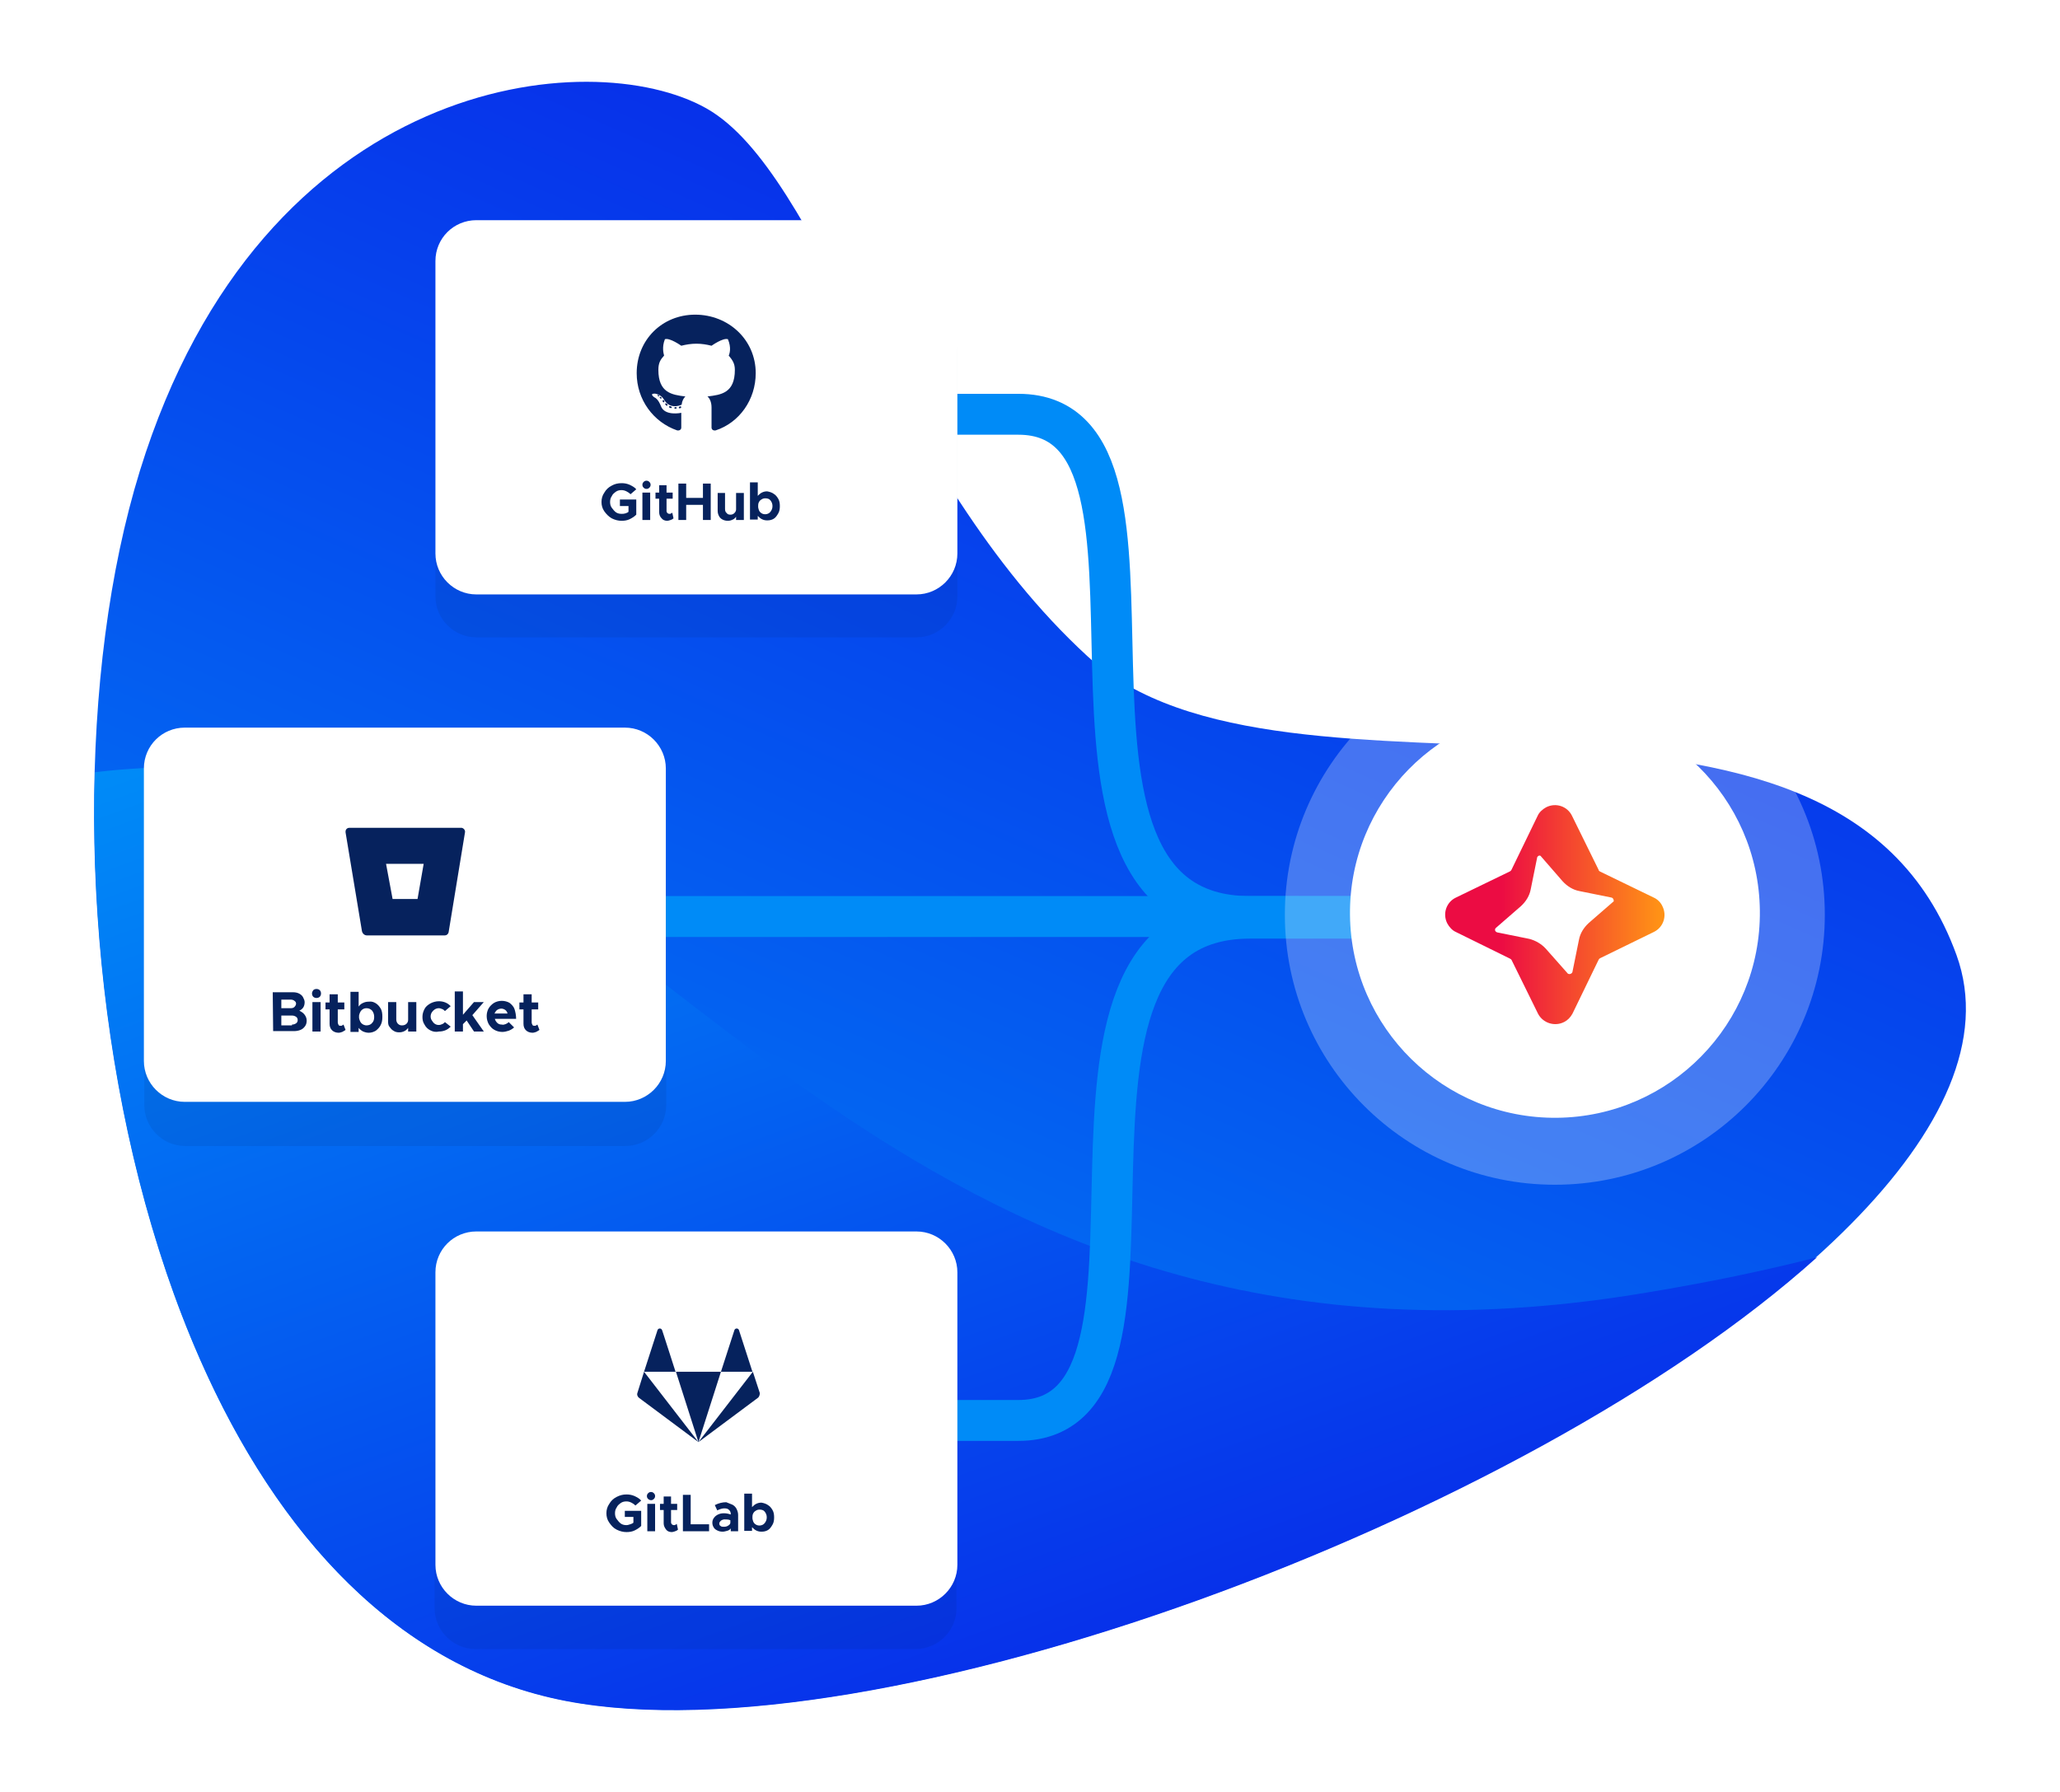 <?xml version="1.0" encoding="utf-8"?>
<svg version="1.1" id="add-your-app" xmlns="http://www.w3.org/2000/svg" xmlns:xlink="http://www.w3.org/1999/xlink" x="0px"
	 y="0px" viewBox="0 0 503.6 438.2" style="enable-background:new 0 0 503.6 438.2;" xml:space="preserve">
<style type="text/css">
	.st0{fill:url(#base_1_);}
	.st1{fill:url(#top_1_);}
	.st2{fill:none;stroke:#008BF7;stroke-width:10;}
	.st3{opacity:0.297;fill:#001E55;enable-background:new    ;}
	.st4{fill:#FFFFFF;}
	.st5{fill:#06225D;}
	.st6{opacity:0.504;fill:#FFFFFF;enable-background:new    ;}
	.st7{fill:url(#star_2_);}
	.svg-blur {
		filter:url(#blur-svg)
	}
	.svg-shadow {
		filter:url(#shadow-svg)
	}
</style>
<defs>
    <filter id="blur-svg">
      <feGaussianBlur in="SourceGraphic" stdDeviation="5" />
    </filter>
	<filter id="shadow-svg" width="200%" height="200%">
      <feOffset result="offOut" in="SourceAlpha" dx="0" dy="0" />
      <feGaussianBlur result="blurOut" in="offOut" stdDeviation="5" />
      <feBlend in="SourceGraphic" in2="blurOut" mode="normal" />
	  <feComponentTransfer>
			<feFuncA type="linear" slope="0.1"/>
		</feComponentTransfer>
		<feMerge> 
			<feMergeNode/>
			<feMergeNode in="SourceGraphic"/> 
		</feMerge>
    </filter>
  </defs>
<g id="background" transform="translate(-1166 9773.901)">
	
		<linearGradient id="base_1_" gradientUnits="userSpaceOnUse" x1="908.855" y1="3.309" x2="909.265" y2="2.492" gradientTransform="matrix(457.581 0 0 398.068 -414583.875 -10678.555)">
		<stop  offset="0" style="stop-color:#008BF7"/>
		<stop  offset="1" style="stop-color:#0731EA"/>
	</linearGradient>
	<path id="base" class="st0" d="M1338.7-9747.4c-28.1-15.9-108.5-8.4-138.5,88.6c-30,97.1-1.2,280.5,104.1,300.7
		c105.4,20.2,369.6-100.6,340-182.3s-164-28.6-212.5-73.1C1383.4-9658,1366.8-9731.5,1338.7-9747.4z"/>
	
		<linearGradient id="top_1_" gradientUnits="userSpaceOnUse" x1="2510.064" y1="349.179" x2="2606.678" y2="83.735" gradientTransform="matrix(1 0 0 -1 -1166 -9292.269)">
		<stop  offset="0" style="stop-color:#008BF7"/>
		<stop  offset="1" style="stop-color:#0731EA"/>
	</linearGradient>
	<path id="top" class="st1" d="M1567.5-9457.7c-177.8,29.4-239.4-106.7-324.9-125.6c-10.2-2.2-20.6-3.2-31-3.1
		c-7.2,0-14.7,0.4-22.4,1.3c-2.6,96,32.9,211.3,115.2,227.1c75.9,14.5,234.2-44.1,305.8-108.5
		C1598.1-9463.4,1584-9460.4,1567.5-9457.7z"/>
</g>
<g id="content" transform="translate(-356.125 9146.032)">
	<g id="lines" transform="translate(124.687 47.454)">
		<path id="Path_180" class="st2" d="M391.3-8969.4h210.4"/>
		<path id="Path_181" class="st2" d="M444.1-8846.2h36.3c46.3,0-3.8-122.8,56.6-122.8h33.6"/>
		<path id="Path_182" class="st2" d="M444.1-9092.2h36.3c46.3,0-3.8,122.8,56.6,122.8h33.6"/>
	</g>
	<g id="providers" transform="translate(0)">
		<g id="github" transform="translate(71.272 0)">
			<path id="box-blur_1_" class="st3 svg-blur" d="M401.3-9069.6h107.6c5.5,0,10,4.5,10,10v59.4c0,5.5-4.5,10-10,10H401.3
				c-5.5,0-10-4.5-10-10v-59.4C391.3-9065.1,395.8-9069.6,401.3-9069.6z"/>
			<path id="box" class="st4" d="M401.3-9092.2h107.6c5.5,0,10,4.5,10,10v71.5c0,5.5-4.5,10-10,10H401.3c-5.5,0-10-4.5-10-10v-71.5
				C391.3-9087.8,395.8-9092.2,401.3-9092.2z"/>
			<path class="st5" d="M436.4-9023.9h4v3.7c-0.5,0.5-1,0.8-1.6,1.1s-1.3,0.4-2,0.4c-0.8,0-1.6-0.2-2.4-0.6c-0.7-0.4-1.3-1-1.8-1.7
				s-0.7-1.5-0.7-2.3s0.2-1.6,0.7-2.3c0.4-0.7,1-1.3,1.8-1.7c0.7-0.4,1.5-0.6,2.4-0.6c0.7,0,1.3,0.1,2,0.4c0.6,0.3,1.2,0.6,1.6,1.1
				l-1.4,1.2c-0.3-0.3-0.6-0.5-1-0.7s-0.8-0.3-1.2-0.3c-0.5,0-1,0.1-1.4,0.4c-0.4,0.3-0.8,0.6-1,1.1c-0.3,0.4-0.4,0.9-0.4,1.4
				s0.1,1,0.4,1.4s0.6,0.8,1,1.1s0.9,0.4,1.4,0.4c0.3,0,0.6,0,0.9-0.1s0.6-0.2,0.8-0.4v-1.4h-2.1L436.4-9023.9L436.4-9023.9z"/>
			<path class="st5" d="M442.2-9026.8c-0.2-0.2-0.3-0.4-0.3-0.7s0.1-0.5,0.3-0.7c0.2-0.2,0.4-0.3,0.7-0.3c0.3,0,0.5,0.1,0.7,0.3
				s0.3,0.4,0.3,0.7s-0.1,0.5-0.3,0.7c-0.2,0.2-0.4,0.3-0.7,0.3S442.4-9026.6,442.2-9026.8z M441.9-9025.6h1.9v6.7h-1.9V-9025.6z"/>
			<path class="st5" d="M449.5-9019.3c-0.2,0.2-0.4,0.3-0.7,0.4c-0.3,0.1-0.6,0.2-0.8,0.2c-0.6,0-1.1-0.2-1.4-0.6
				c-0.4-0.4-0.6-0.9-0.6-1.5v-3.3h-0.9v-1.5h0.9v-1.8h1.8v1.8h1.5v1.5h-1.5v3c0,0.2,0.1,0.4,0.2,0.5s0.3,0.2,0.5,0.2
				c0.1,0,0.3,0,0.4-0.1c0.1,0,0.2-0.1,0.3-0.2L449.5-9019.3z"/>
			<path class="st5" d="M458.6-9027.8v8.9h-1.9v-3.7h-4.1v3.7h-1.9v-8.9h1.9v3.5h4.1v-3.5H458.6z"/>
			<path class="st5" d="M466.7-9025.6v6.7h-1.9v-0.8c-0.2,0.3-0.5,0.6-0.8,0.7c-0.4,0.2-0.8,0.3-1.2,0.3c-0.5,0-0.9-0.1-1.3-0.3
				s-0.7-0.5-0.9-0.9s-0.3-0.8-0.3-1.3v-4.3h1.8v3.9c0,0.4,0.1,0.8,0.4,1c0.2,0.3,0.5,0.4,0.9,0.4s0.7-0.1,1-0.4
				c0.3-0.3,0.4-0.6,0.4-0.9l0,0v-4h1.9V-9025.6z"/>
			<path class="st5" d="M474-9025.3c0.5,0.3,0.8,0.7,1.1,1.2s0.4,1.1,0.4,1.8s-0.1,1.3-0.4,1.8c-0.3,0.5-0.6,1-1.1,1.3
				s-1,0.4-1.6,0.4c-0.5,0-0.9-0.1-1.3-0.3s-0.7-0.5-1-0.8v0.9h-1.9v-9.1h1.9v3.3c0.3-0.3,0.6-0.6,1-0.8s0.8-0.3,1.3-0.3
				C473-9025.8,473.6-9025.6,474-9025.3z M473.2-9020.9c0.3-0.4,0.5-0.8,0.5-1.4s-0.2-1-0.5-1.4s-0.8-0.5-1.3-0.5s-0.8,0.2-1.2,0.5
				c-0.3,0.3-0.5,0.7-0.5,1.2v0.5c0.1,0.5,0.2,0.9,0.5,1.2s0.7,0.5,1.2,0.5C472.4-9020.3,472.9-9020.5,473.2-9020.9z"/>
			<path id="icon" class="st5" d="M469.6-9054.8c0,6.5-4,12.1-9.8,14c-0.7,0.1-1-0.3-1-0.7c0-0.5,0-2.9,0-4.9c0-1.4-0.5-2.3-1-2.7
				c3.3-0.4,6.7-0.8,6.7-6.5c0-1.6-0.6-2.4-1.5-3.5c0.2-0.4,0.7-1.9-0.2-4c-1.2-0.4-4,1.6-4,1.6c-1.2-0.3-2.4-0.5-3.7-0.5
				s-2.5,0.2-3.7,0.5c0,0-2.8-2-4-1.6c-0.8,2-0.3,3.6-0.2,4c-0.9,1-1.4,1.8-1.4,3.5c0,5.6,3.3,6.1,6.6,6.5c-0.4,0.4-0.8,1-0.9,2
				c-0.8,0.4-3,1-4.3-1.2c-0.8-1.4-2.3-1.5-2.3-1.5c-1.4,0-0.1,0.9-0.1,0.9c1,0.4,1.6,2.1,1.6,2.1c0.9,2.6,5,1.7,5,1.7
				c0,1.2,0,3.2,0,3.6c0,0.4-0.3,0.8-1,0.7c-5.8-2-9.9-7.5-9.9-14c0-8.1,6.2-14.3,14.3-14.3S469.6-9063,469.6-9054.8z M445.9-9049.4
				c0.1,0.1,0.2,0.2,0.1,0.2c0,0.1-0.2,0.1-0.3,0c-0.1-0.1-0.2-0.2-0.1-0.2C445.7-9049.5,445.7-9049.5,445.9-9049.4z M446.5-9048.9
				c0.1,0.1,0.1,0.2,0,0.3s-0.2,0-0.3-0.1c-0.1-0.1-0.1-0.2,0-0.3C446.3-9049,446.5-9049,446.5-9048.9z M447.2-9048.1
				c0.1,0.1,0.1,0.3,0,0.4c-0.1,0.1-0.2,0-0.3-0.1s-0.1-0.3,0-0.3C446.9-9048.3,447.1-9048.2,447.2-9048.1z M447.9-9047.3
				c0.1,0.1,0.2,0.3,0.1,0.4c-0.1,0.1-0.2,0.1-0.4-0.1c-0.1-0.1-0.2-0.3-0.1-0.4C447.6-9047.4,447.8-9047.4,447.9-9047.3z
				 M448.8-9046.7c0.2,0.1,0.3,0.2,0.3,0.3s-0.2,0.2-0.4,0.1c-0.2,0-0.3-0.2-0.3-0.3S448.7-9046.8,448.8-9046.7z M450-9046.1
				c-0.2,0-0.3-0.1-0.3-0.2c0-0.1,0.1-0.2,0.3-0.2c0.2,0,0.3,0.1,0.3,0.2C450.3-9046.2,450.1-9046.1,450-9046.1z M451.4-9046.5
				c0,0.1-0.1,0.2-0.3,0.3c-0.2,0-0.3,0-0.3-0.2c0-0.1,0.1-0.2,0.3-0.3C451.2-9046.7,451.4-9046.6,451.4-9046.5z"/>
		</g>
		<g id="bitbucket" transform="translate(0 124.066)">
			<path id="box-blur" class="st3 svg-blur" d="M401.4-9069.3H509c5.5,0,10,4.5,10,10v59.4c0,5.5-4.5,10-10,10H401.4c-5.5,0-10-4.5-10-10
				v-59.4C391.4-9064.9,395.9-9069.3,401.4-9069.3z"/>
			<path id="box_1_" class="st4" d="M401.3-9092.2h107.6c5.5,0,10,4.5,10,10v71.5c0,5.5-4.5,10-10,10H401.3c-5.5,0-10-4.5-10-10
				v-71.5C391.3-9087.8,395.8-9092.2,401.3-9092.2z"/>
			<path class="st5" d="M422.8-9027.5h4.9c0.6,0,1.1,0.1,1.5,0.3s0.8,0.5,1,0.9s0.4,0.8,0.4,1.2c0,1-0.4,1.7-1.3,2.1
				c0.6,0.3,1,0.6,1.3,1s0.5,0.9,0.5,1.4s-0.1,1-0.4,1.4s-0.6,0.7-1.1,0.9s-1,0.3-1.6,0.3h-5.1L422.8-9027.5L422.8-9027.5z
				 M427.2-9023.6c0.4,0,0.7-0.1,0.9-0.3c0.2-0.2,0.4-0.5,0.4-0.8s-0.1-0.5-0.4-0.7c-0.2-0.2-0.6-0.3-0.9-0.3h-2.3v2.1H427.2z
				 M427.5-9019.6c0.4,0,0.7-0.1,1-0.3s0.4-0.5,0.4-0.8s-0.1-0.6-0.4-0.8s-0.6-0.3-1-0.3h-2.6v2.4h2.6V-9019.6z"/>
			<path class="st5" d="M432.7-9026.4c-0.2-0.2-0.3-0.5-0.3-0.8s0.1-0.5,0.3-0.8c0.2-0.2,0.5-0.3,0.8-0.3s0.6,0.1,0.8,0.3
				c0.2,0.2,0.3,0.5,0.3,0.8s-0.1,0.6-0.3,0.8c-0.2,0.2-0.5,0.3-0.8,0.3S432.9-9026.2,432.7-9026.4z M432.5-9025.1h2v7.2h-2V-9025.1
				z"/>
			<path class="st5" d="M440.6-9018.3c-0.2,0.2-0.5,0.3-0.8,0.5c-0.3,0.1-0.6,0.2-0.9,0.2c-0.6,0-1.2-0.2-1.6-0.6
				c-0.4-0.4-0.6-0.9-0.6-1.6v-3.5h-1v-1.7h1v-2h2v2h1.6v1.7h-1.6v3.2c0,0.2,0.1,0.4,0.2,0.6c0.1,0.2,0.3,0.2,0.5,0.2
				c0.1,0,0.3,0,0.4-0.1s0.2-0.1,0.3-0.2L440.6-9018.3z"/>
			<path class="st5" d="M448-9024.8c0.5,0.3,0.9,0.8,1.2,1.3s0.4,1.2,0.4,2s-0.1,1.4-0.4,2s-0.7,1-1.2,1.4c-0.5,0.3-1.1,0.5-1.7,0.5
				c-0.5,0-0.9-0.1-1.4-0.3c-0.4-0.2-0.8-0.5-1.1-0.9v1h-2v-9.8h2v3.6c0.3-0.4,0.6-0.7,1.1-0.9c0.4-0.2,0.9-0.3,1.4-0.3
				C447-9025.3,447.5-9025.1,448-9024.8z M447.1-9020c0.4-0.4,0.5-0.9,0.5-1.5s-0.2-1.1-0.5-1.5c-0.4-0.4-0.8-0.6-1.4-0.6
				c-0.5,0-0.9,0.2-1.2,0.5c-0.3,0.3-0.5,0.8-0.6,1.3v0.6c0.1,0.5,0.3,1,0.6,1.3s0.8,0.5,1.2,0.5
				C446.3-9019.4,446.8-9019.6,447.1-9020z"/>
			<path class="st5" d="M457.9-9025.1v7.2h-2v-0.9c-0.2,0.3-0.5,0.6-0.9,0.8s-0.8,0.3-1.3,0.3s-1-0.1-1.4-0.4c-0.4-0.2-0.7-0.6-1-1
				s-0.3-0.9-0.3-1.4v-4.6h2v4.2c0,0.4,0.1,0.8,0.4,1.1s0.6,0.4,1,0.4s0.8-0.1,1.1-0.4c0.3-0.3,0.4-0.6,0.4-1l0,0v-4.3L457.9-9025.1
				L457.9-9025.1z"/>
			<path class="st5" d="M461.3-9018.2c-0.6-0.3-1.1-0.8-1.4-1.4c-0.4-0.6-0.5-1.2-0.5-1.9s0.2-1.3,0.5-1.9s0.8-1,1.5-1.4
				c0.6-0.3,1.3-0.5,2-0.5c0.6,0,1.1,0.1,1.6,0.3s0.9,0.5,1.3,0.9l-1.4,1.2c-0.2-0.2-0.4-0.4-0.7-0.5c-0.3-0.1-0.5-0.2-0.8-0.2
				s-0.7,0.1-1,0.3s-0.5,0.4-0.7,0.7s-0.3,0.7-0.3,1c0,0.4,0.1,0.7,0.3,1c0.2,0.3,0.4,0.6,0.7,0.8s0.6,0.3,1,0.3
				c0.3,0,0.6-0.1,0.8-0.2c0.3-0.1,0.5-0.3,0.7-0.5l1.4,1.1c-0.4,0.4-0.8,0.7-1.3,0.9s-1,0.3-1.6,0.3
				C462.5-9017.7,461.9-9017.9,461.3-9018.2z"/>
			<path class="st5" d="M471.6-9021.9l2.8,4H472l-1.8-2.7l-0.9,0.9v1.8h-2v-9.8h2v5.7l2.7-3.1h2.4L471.6-9021.9z"/>
			<path class="st5" d="M479.7-9019.7c0.3-0.1,0.6-0.3,0.8-0.5l1.3,1.3c-0.3,0.3-0.8,0.6-1.3,0.8c-0.6,0.2-1.1,0.3-1.6,0.3
				c-0.7,0-1.4-0.2-1.9-0.5c-0.6-0.3-1-0.8-1.4-1.4c-0.3-0.6-0.5-1.2-0.5-2c0-0.7,0.2-1.4,0.5-1.9s0.8-1,1.3-1.3s1.2-0.5,1.9-0.5
				s1.4,0.2,1.9,0.5c0.5,0.4,1,0.9,1.2,1.5s0.4,1.5,0.4,2.4h-5.2c0.1,0.4,0.3,0.7,0.6,1s0.7,0.4,1.1,0.4
				C479.1-9019.5,479.4-9019.6,479.7-9019.7z M477.7-9023.2c-0.3,0.2-0.5,0.5-0.7,0.9h3.2c-0.1-0.4-0.3-0.7-0.6-0.9s-0.6-0.3-1-0.3
				C478.4-9023.5,478-9023.4,477.7-9023.2z"/>
			<path class="st5" d="M488-9018.3c-0.2,0.2-0.5,0.3-0.8,0.5c-0.3,0.1-0.6,0.2-0.9,0.2c-0.6,0-1.2-0.2-1.6-0.6
				c-0.4-0.4-0.6-0.9-0.6-1.6v-3.5h-1v-1.7h1v-2h2v2h1.6v1.7h-1.6v3.2c0,0.2,0.1,0.4,0.2,0.6c0.1,0.2,0.3,0.2,0.5,0.2
				c0.1,0,0.3,0,0.4-0.1s0.2-0.1,0.3-0.2L488-9018.3z"/>
			<path id="icon_1_" class="st5" d="M468.8-9067.7c0.1,0,0.1,0,0.2,0c0.5,0.1,0.9,0.6,0.8,1.1l-4,24.4c-0.1,0.5-0.5,0.8-0.9,0.8
				h-19.1c-0.6,0-1.1-0.5-1.2-1.1l-4-24.1c0-0.1,0-0.1,0-0.2c0-0.5,0.4-0.9,0.9-0.9H468.8z M459.7-9058.9h-9.2l1.6,8.6h6.1
				L459.7-9058.9z"/>
		</g>
		<g id="gitlab" transform="translate(71.272 247.252)">
			<path id="box-blur_2_" class="st3 svg-blur" d="M401.1-9069.5h107.6c5.5,0,10,4.5,10,10v59.4c0,5.5-4.5,10-10,10H401.1
				c-5.5,0-10-4.5-10-10v-59.4C391.1-9065,395.6-9069.5,401.1-9069.5z"/>
			<path id="box_2_" class="st4" d="M401.3-9092.2h107.6c5.5,0,10,4.5,10,10v71.5c0,5.5-4.5,10-10,10H401.3c-5.5,0-10-4.5-10-10
				v-71.5C391.3-9087.8,395.8-9092.2,401.3-9092.2z"/>
			<path class="st5" d="M437.6-9023.9h4v3.7c-0.5,0.5-1,0.8-1.6,1.1s-1.3,0.4-2,0.4c-0.8,0-1.6-0.2-2.4-0.6s-1.3-1-1.8-1.7
				s-0.7-1.5-0.7-2.3s0.2-1.6,0.7-2.3c0.4-0.7,1-1.3,1.8-1.7s1.5-0.6,2.4-0.6c0.7,0,1.3,0.1,2,0.4c0.6,0.3,1.2,0.6,1.6,1.1l-1.4,1.2
				c-0.3-0.3-0.6-0.5-1-0.7s-0.8-0.3-1.2-0.3c-0.5,0-1,0.1-1.4,0.4c-0.4,0.3-0.8,0.6-1,1.1c-0.3,0.4-0.4,0.9-0.4,1.4s0.1,1,0.4,1.4
				s0.6,0.8,1,1.1s0.9,0.4,1.4,0.4c0.3,0,0.6-0.1,0.9-0.2s0.6-0.2,0.8-0.4v-1.4h-2.1V-9023.9z"/>
			<path class="st5" d="M443.3-9026.8c-0.2-0.2-0.3-0.4-0.3-0.7s0.1-0.5,0.3-0.7c0.2-0.2,0.4-0.3,0.7-0.3c0.3,0,0.5,0.1,0.7,0.3
				s0.3,0.4,0.3,0.7s-0.1,0.5-0.3,0.7c-0.2,0.2-0.4,0.3-0.7,0.3C443.8-9026.5,443.5-9026.6,443.3-9026.8z M443.1-9025.6h1.9v6.7
				h-1.9V-9025.6z"/>
			<path class="st5" d="M450.6-9019.3c-0.2,0.2-0.4,0.3-0.7,0.4c-0.3,0.1-0.6,0.2-0.8,0.2c-0.6,0-1.1-0.2-1.4-0.6s-0.6-0.9-0.6-1.5
				v-3.3h-0.9v-1.5h0.9v-1.8h1.8v1.8h1.5v1.5h-1.5v3c0,0.2,0.1,0.4,0.2,0.5s0.3,0.2,0.5,0.2c0.1,0,0.3,0,0.4-0.1s0.2-0.1,0.3-0.2
				L450.6-9019.3z"/>
			<path class="st5" d="M458.2-9020.6v1.7h-6.4v-8.9h1.9v7.2H458.2z"/>
			<path class="st5" d="M463.9-9025.4c0.4,0.2,0.8,0.6,1,1s0.4,0.9,0.4,1.5v4h-1.8v-0.7c-0.2,0.3-0.5,0.5-0.9,0.6s-0.7,0.2-1.1,0.2
				c-0.5,0-0.9-0.1-1.3-0.3s-0.7-0.4-0.9-0.8c-0.2-0.3-0.3-0.7-0.3-1.1c0-0.4,0.1-0.8,0.4-1.2s0.6-0.6,1-0.8s0.9-0.3,1.4-0.3
				c0.6,0,1.1,0.1,1.7,0.3v-0.1c0-0.4-0.1-0.7-0.4-1s-0.6-0.4-1.2-0.4c-0.5,0-1.1,0.2-1.7,0.5l-0.6-1.3c1-0.5,1.9-0.7,2.8-0.7
				C462.9-9025.8,463.4-9025.6,463.9-9025.4z M462.9-9020.3c0.3-0.2,0.5-0.4,0.5-0.7v-0.6c-0.5-0.2-0.9-0.2-1.4-0.2
				c-0.3,0-0.6,0.1-0.9,0.3c-0.2,0.2-0.4,0.4-0.4,0.7s0.1,0.5,0.3,0.6c0.2,0.2,0.5,0.2,0.8,0.2
				C462.3-9020,462.6-9020.1,462.9-9020.3z"/>
			<path class="st5" d="M472.6-9025.3c0.5,0.3,0.8,0.7,1.1,1.2s0.4,1.1,0.4,1.8s-0.1,1.3-0.4,1.8s-0.6,1-1.1,1.3s-1,0.4-1.6,0.4
				c-0.5,0-0.9-0.1-1.3-0.3s-0.7-0.5-1-0.8v0.9h-1.9v-9.1h1.9v3.3c0.3-0.3,0.6-0.6,1-0.8s0.8-0.3,1.3-0.3
				C471.6-9025.8,472.2-9025.6,472.6-9025.3z M471.8-9020.9c0.3-0.4,0.5-0.8,0.5-1.4c0-0.6-0.2-1-0.5-1.4s-0.8-0.5-1.3-0.5
				s-0.8,0.2-1.2,0.5c-0.3,0.3-0.5,0.7-0.5,1.2v0.5c0.1,0.5,0.2,0.9,0.5,1.2s0.7,0.5,1.2,0.5C471-9020.3,471.5-9020.5,471.8-9020.9z
				"/>
			<path id="icon_2_" class="st5" d="M442.3-9057.9l13.3,17.2l-14.5-10.8c-0.4-0.3-0.6-0.8-0.4-1.3L442.3-9057.9z M450-9057.9h-7.7
				l3.3-10.2c0.2-0.5,0.9-0.5,1.1,0C446.7-9068.2,450-9057.9,450-9057.9z M461.1-9057.9l-5.5,17.2l-5.5-17.2H461.1z M470.1-9051.5
				l-14.5,10.8l13.3-17.2l1.7,5.2C470.6-9052.3,470.5-9051.8,470.1-9051.5z M468.8-9057.9h-7.7l3.3-10.2c0.2-0.5,0.9-0.5,1.1,0
				L468.8-9057.9z"/>
		</g>
	</g>
	<g id="codemagic" transform="translate(278.928 103.828)">
		<circle id="ellipse-outer" class="st6 svg-shadow" cx="457.3" cy="-9026.2" r="66"/>
		
			<ellipse id="ellipse-inner" transform="matrix(1 -1.020245e-02 1.020245e-02 1 92.113 4.196)" class="st4 svg-shadow" cx="457.3" cy="-9026.2" rx="50.1" ry="50.1"/>
		
			<linearGradient id="star_2_" gradientUnits="userSpaceOnUse" x2="-1245.921" y2="12.656" x1="-1245.208" y1="12.656" gradientTransform="matrix(53.677 0 0 53.571 67321.562 -9696.362)">
			<stop  offset="0" style="stop-color:#FF9116"/>
			<stop  offset="1" style="stop-color:#EC0C43"/>
		</linearGradient>
		<path id="star_1_" class="st7" d="M481.5-9030.4l-13.2-6.4c-0.1-0.1-0.3-0.2-0.3-0.4l-6.5-13.2c-1.1-2.3-3.9-3.3-6.3-2.1
			c-0.9,0.5-1.7,1.2-2.1,2.1l-6.4,13.2c-0.1,0.2-0.2,0.3-0.4,0.4l-13.2,6.4c-2.3,1.1-3.3,3.9-2.1,6.3c0.5,0.9,1.2,1.7,2.1,2.1
			l13.2,6.5c0.2,0.1,0.3,0.2,0.4,0.3l6.5,13.2c1.2,2.3,4.1,3.2,6.4,2c0.8-0.4,1.5-1.1,2-2l6.4-13.2c0.1-0.2,0.2-0.3,0.4-0.4
			l13.1-6.4c2.3-1.1,3.3-3.9,2.1-6.3C483.2-9029.2,482.4-9030,481.5-9030.4L481.5-9030.4z M471.7-9029.5l-6.1,5.3
			c-1.2,1.1-2.1,2.5-2.4,4.1l-1.6,7.9c-0.1,0.3-0.4,0.5-0.8,0.5c-0.1,0-0.2-0.1-0.3-0.1l-5.4-6.1c-1.1-1.2-2.5-2-4-2.4l-7.9-1.6
			c-0.3-0.1-0.6-0.4-0.5-0.7c0-0.2,0.1-0.3,0.2-0.4l6.1-5.3c1.2-1.1,2.1-2.5,2.4-4.1l1.6-7.9c0.2-0.3,0.5-0.5,0.8-0.3
			c0,0,0.1,0,0.1,0.1l5.3,6.1c1.1,1.2,2.5,2.1,4.1,2.4l7.9,1.6c0.3,0.1,0.5,0.4,0.5,0.8V-9029.5L471.7-9029.5z"/>
	</g>
</g>
</svg>
